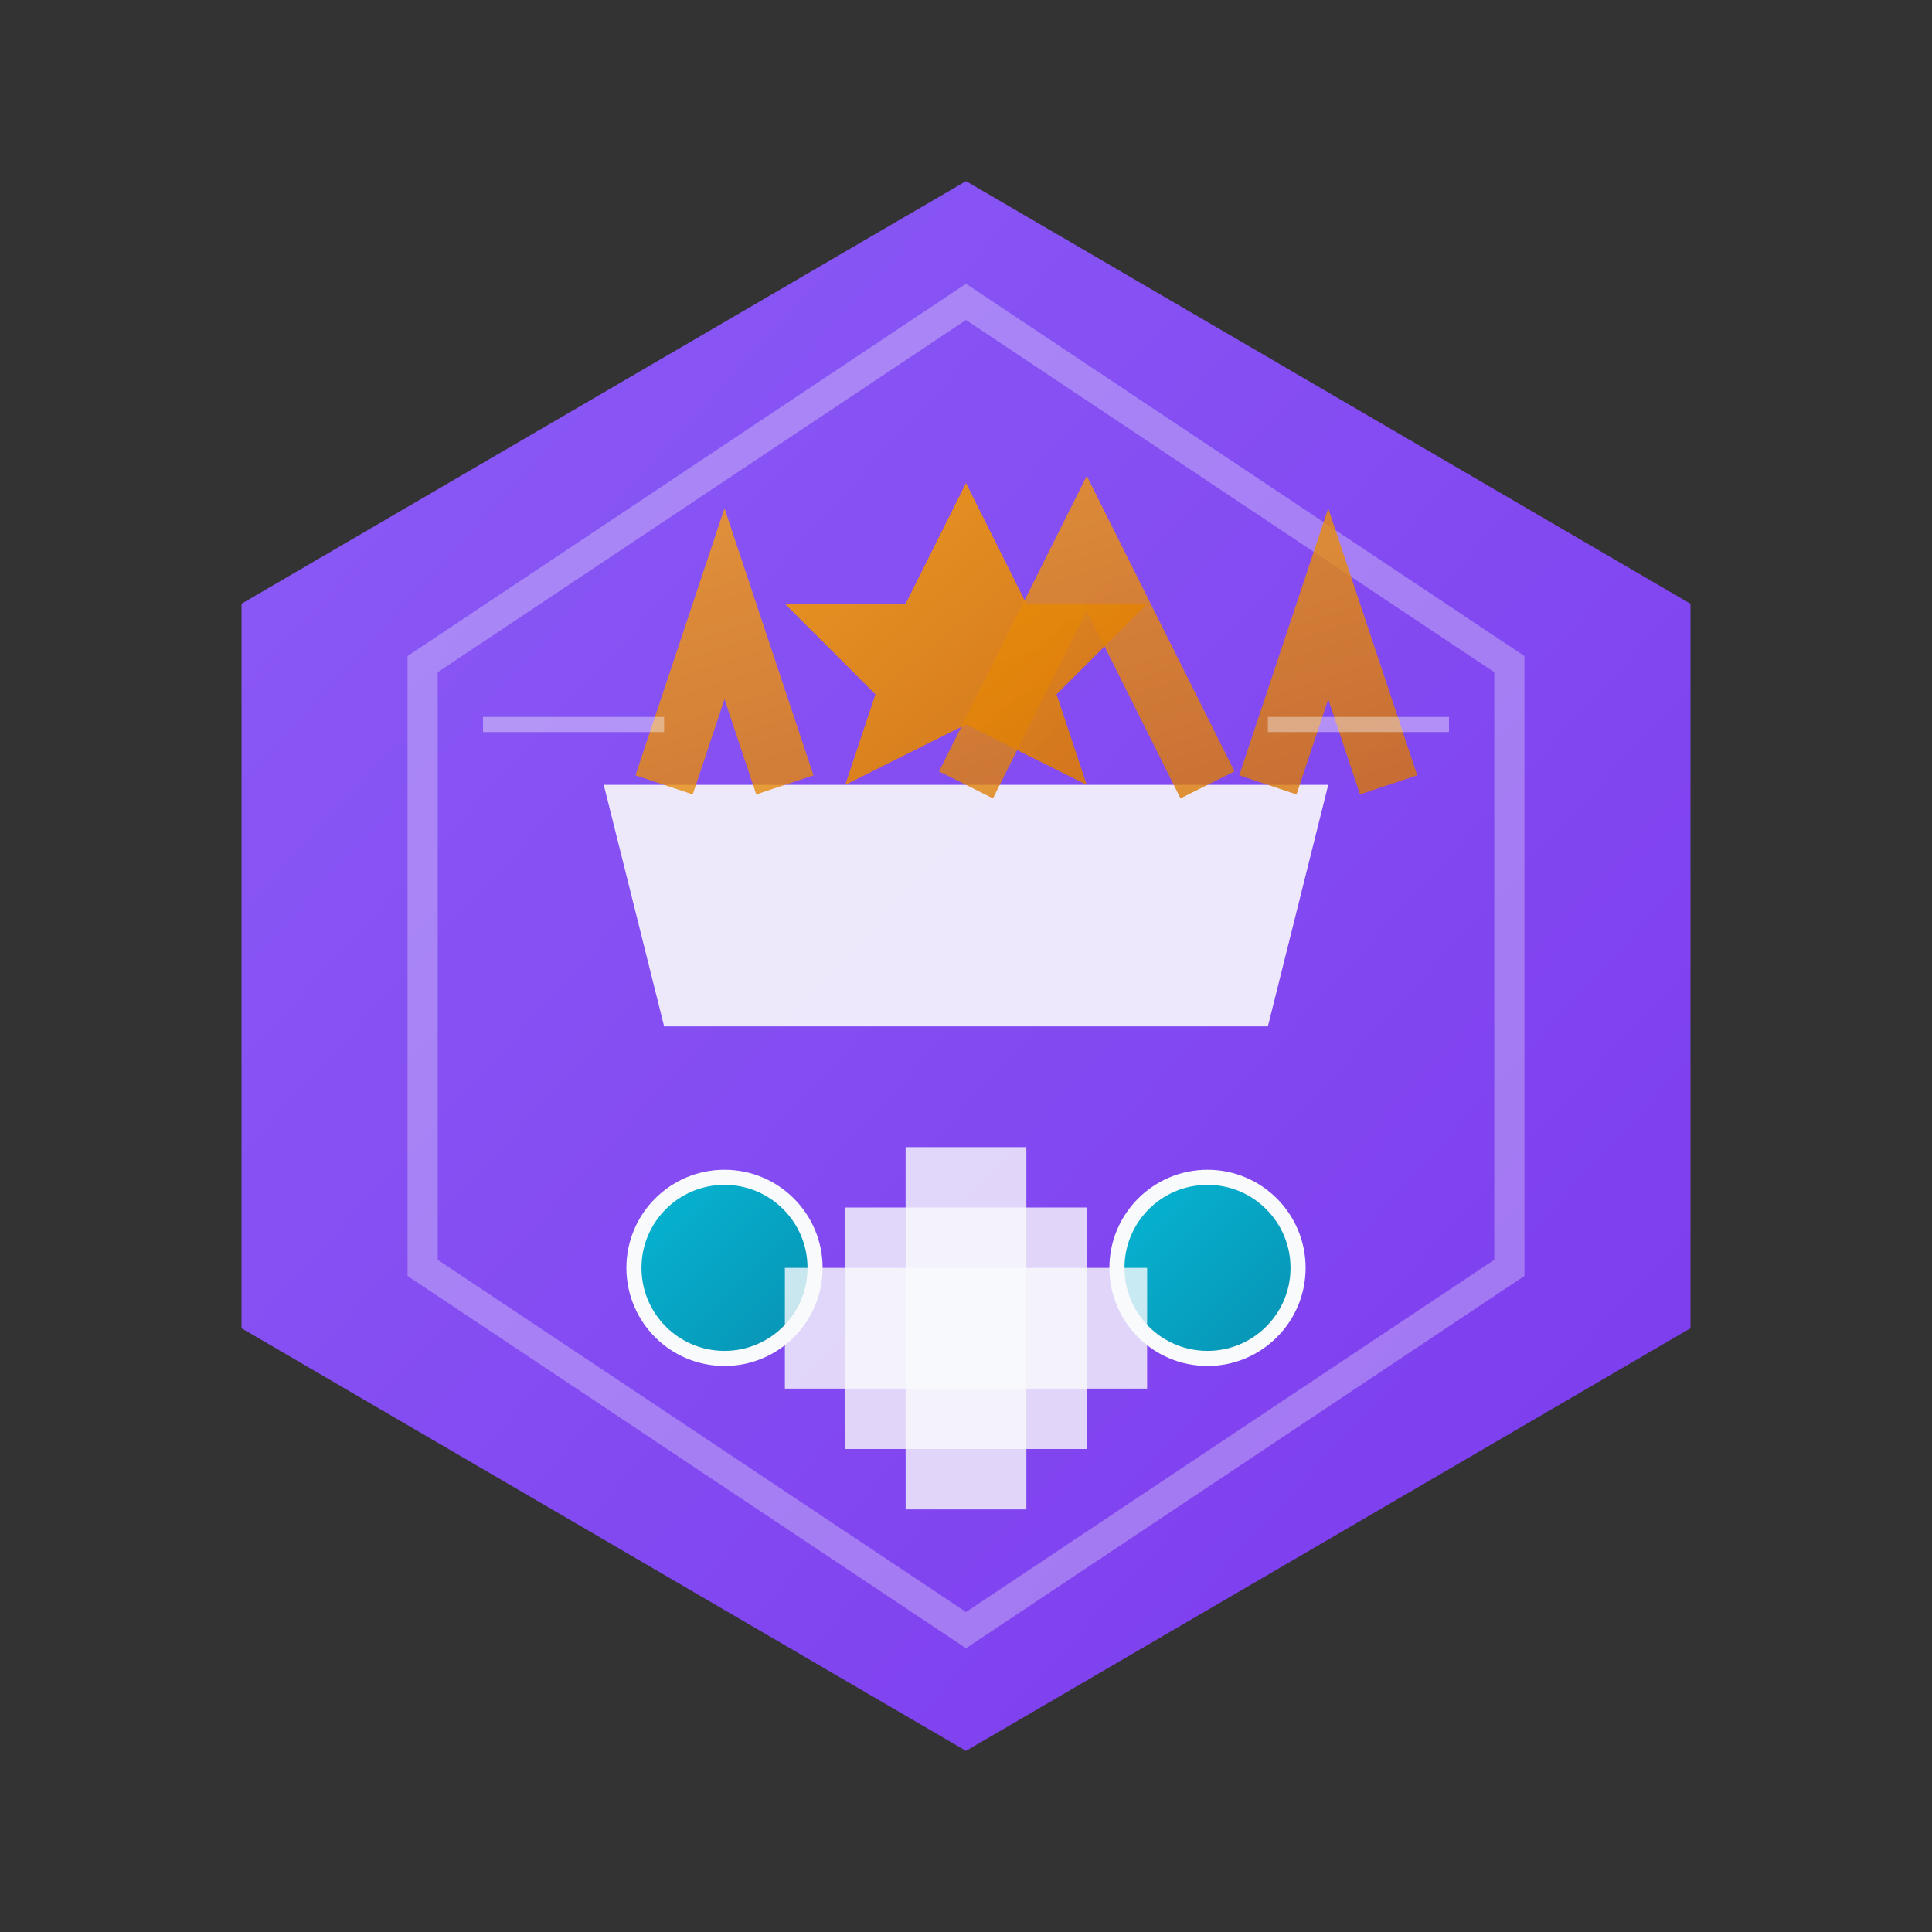 <svg width="32" height="32" viewBox="0 0 32 32" fill="none" xmlns="http://www.w3.org/2000/svg">
  <rect x="0" y="0" width="32" height="32" fill="#333333" stroke="none"/>
  <!-- Professional gradients -->
  <defs>
    <linearGradient id="primaryGradient" x1="0%" y1="0%" x2="100%" y2="100%">
      <stop offset="0%" style="stop-color:#8B5CF6;stop-opacity:1" />
      <stop offset="100%" style="stop-color:#7C3AED;stop-opacity:1" />
    </linearGradient>
    <linearGradient id="accentGradient" x1="0%" y1="0%" x2="100%" y2="100%">
      <stop offset="0%" style="stop-color:#06B6D4;stop-opacity:1" />
      <stop offset="100%" style="stop-color:#0891B2;stop-opacity:1" />
    </linearGradient>
    <linearGradient id="goldGradient" x1="0%" y1="0%" x2="100%" y2="100%">
      <stop offset="0%" style="stop-color:#F59E0B;stop-opacity:1" />
      <stop offset="100%" style="stop-color:#D97706;stop-opacity:1" />
    </linearGradient>
  </defs>
  
  <!-- Main shield/hexagon background -->
  <path d="M16 3 L28 10 L28 22 L16 29 L4 22 L4 10 Z" fill="url(#primaryGradient)"/>
  
  <!-- Inner shield for depth -->
  <path d="M16 5 L25 11 L25 21 L16 27 L7 21 L7 11 Z" fill="none" stroke="#F8FAFC" stroke-width="0.5" opacity="0.3"/>
  
  <!-- Captain's crown - simplified and professional -->
  <path d="M10 13 L22 13 L21 17 L11 17 Z" fill="#F8FAFC" opacity="0.9"/>
  <path d="M11 13 L12 10 L13 13 M16 13 L18 9 L20 13 M21 13 L22 10 L23 13" stroke="url(#goldGradient)" stroke-width="1" fill="none" opacity="0.8"/>
  
  <!-- Gaming controller - minimal and clean -->
  <circle cx="12" cy="21" r="1.5" fill="url(#accentGradient)" stroke="#F8FAFC" stroke-width="0.25"/>
  <circle cx="20" cy="21" r="1.5" fill="url(#accentGradient)" stroke="#F8FAFC" stroke-width="0.25"/>
  
  <!-- D-pad - simplified -->
  <rect x="14" y="20" width="4" height="4" fill="#F8FAFC" opacity="0.8"/>
  <rect x="15" y="19" width="2" height="6" fill="#F8FAFC" opacity="0.8"/>
  <rect x="13" y="21" width="6" height="2" fill="#F8FAFC" opacity="0.8"/>
  
  <!-- Premium star indicator -->
  <path d="M16 8 L17 10 L19 10 L17.5 11.5 L18 13 L16 12 L14 13 L14.5 11.5 L13 10 L15 10 Z" fill="url(#goldGradient)" opacity="0.9"/>
  
  <!-- Subtle accent lines -->
  <line x1="8" y1="12" x2="11" y2="12" stroke="#F8FAFC" stroke-width="0.25" opacity="0.4"/>
  <line x1="21" y1="12" x2="24" y2="12" stroke="#F8FAFC" stroke-width="0.25" opacity="0.4"/>
</svg>
